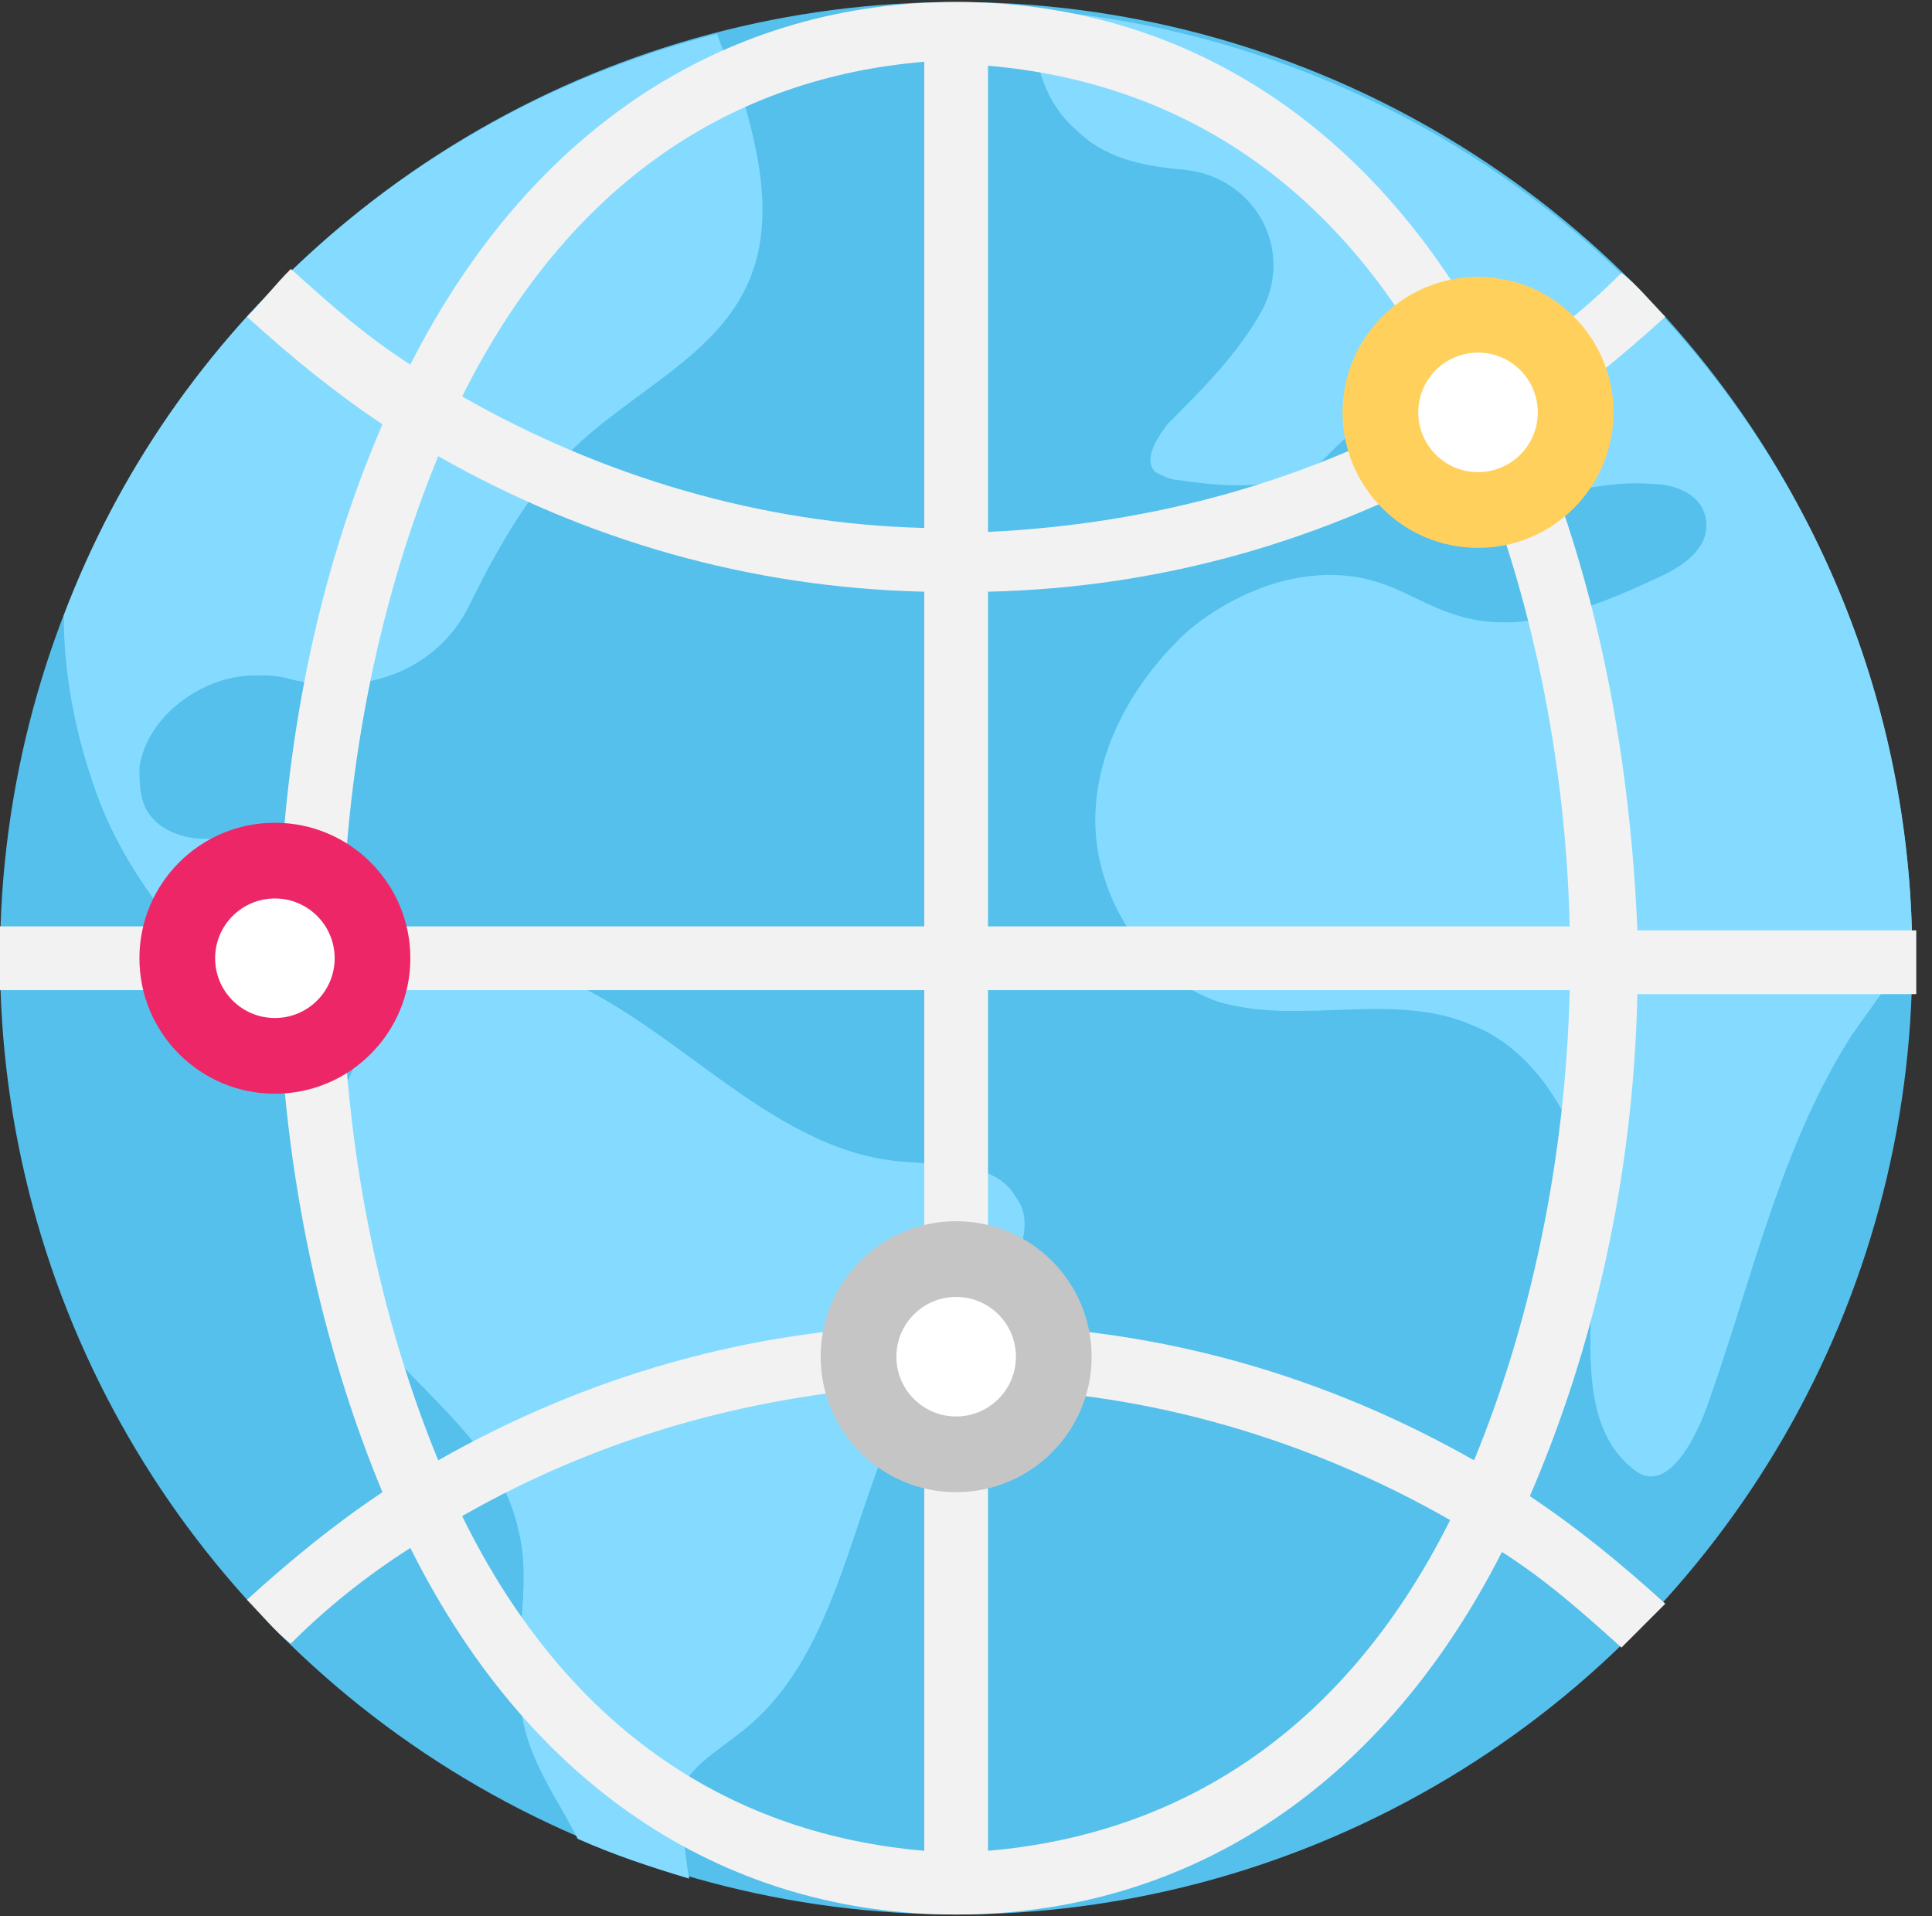 <svg xmlns="http://www.w3.org/2000/svg" xmlns:xlink="http://www.w3.org/1999/xlink" width="121px" height="120px" viewBox="0 0 121 120"><rect x="0" y="0" width="121" height="120" fill="#333333" stroke="none"/><title>visibilite</title><desc>Created with Sketch.</desc><g id="Page-1" stroke="none" stroke-width="1" fill="none" fill-rule="evenodd"><g id="Membres" transform="translate(-659, -906)" fill-rule="nonzero"><g id="visibilite" transform="translate(659, 906)"><circle id="Oval" fill="#54C0EB" cx="59.883" cy="60.007" r="59.883"></circle><g id="Group" transform="translate(3.977, 0.468)" fill="#84DBFF"><path d="M115.789,59.041 C114.542,60.788 113.294,62.534 112.047,64.281 C107.556,71.267 105.809,79.501 103.064,87.236 C102.316,89.482 100.569,92.975 98.573,91.727 C92.585,87.486 98.324,76.008 94.082,69.521 C92.834,67.025 90.838,64.78 88.343,63.782 C83.353,61.536 77.614,63.782 72.374,62.285 C67.883,60.788 64.889,56.047 64.639,51.556 C64.39,46.815 66.885,42.324 70.378,39.08 C73.622,36.336 78.362,34.589 82.604,36.086 C84.101,36.585 85.598,37.583 87.345,38.082 C91.337,39.33 95.829,37.583 99.571,35.836 C101.318,35.088 103.314,33.84 102.815,31.844 C102.565,30.597 101.068,29.848 99.571,29.848 C97.076,29.599 94.581,30.347 91.836,30.597 C89.341,30.846 86.347,30.597 84.6,28.85 C83.602,27.852 82.355,26.105 80.858,26.604 C80.359,26.854 79.86,27.353 79.361,27.852 C77.115,30.347 73.123,30.098 69.879,29.599 C69.38,29.599 68.881,29.349 68.382,29.1 C67.634,28.351 68.382,27.104 69.131,26.105 C71.376,23.86 73.622,21.614 75.119,18.87 L75.119,18.87 C77.115,14.877 74.371,10.386 69.879,10.137 C67.384,9.887 65.138,9.388 63.392,7.642 C61.396,5.895 60.398,2.901 61.146,0.156 C91.836,2.901 115.54,28.102 115.789,59.041 Z" id="Path"></path><path d="M42.932,17.123 C40.936,21.864 35.446,24.109 31.704,27.852 C29.208,30.347 27.212,33.84 25.715,36.835 L25.216,37.833 C22.971,41.825 18.48,43.073 14.238,42.074 C13.489,41.825 12.741,41.825 11.992,41.825 C8.749,41.825 5.255,44.32 4.756,47.564 C4.756,48.312 4.756,49.061 5.006,49.809 C5.505,51.306 7.252,52.055 8.749,52.055 L8.749,52.055 C11.493,52.055 13.989,53.552 14.987,56.296 C14.987,56.296 14.987,56.296 14.987,56.546 C15.985,59.79 12.242,62.534 9.497,60.289 C6.254,57.045 3.509,53.302 2.012,49.061 C0.764,45.567 0.016,41.825 0.016,38.082 L0.016,38.082 C6.753,20.117 22.222,6.394 40.936,1.653 C41.435,3.15 42.183,4.647 42.682,6.145 C43.68,9.638 44.429,13.63 42.932,17.123 Z" id="Path"></path><path d="M59.15,79.252 C58.152,80.749 56.905,81.747 55.657,82.994 C49.17,90.23 49.918,102.456 42.183,108.195 C40.936,109.193 39.189,110.191 38.69,111.688 C38.441,112.437 38.69,113.185 38.69,113.934 C38.94,114.932 38.94,115.93 39.189,117.178 C36.694,116.429 34.448,115.68 32.203,114.682 C30.955,112.187 29.209,109.942 28.71,106.947 C27.961,103.205 29.458,98.963 28.46,95.22 C26.963,88.484 18.979,84.99 16.733,78.503 C15.236,74.511 16.484,69.77 18.48,65.778 C19.727,63.283 21.474,60.788 23.969,60.039 C25.965,59.291 27.961,59.789 29.957,60.289 C37.942,63.033 43.93,71.517 52.414,72.265 C55.158,72.515 58.402,72.265 59.649,74.511 C60.647,75.759 60.148,77.755 59.15,79.252 Z" id="Path"></path></g><path d="M95.813,26.573 C98.807,24.577 101.552,22.332 104.296,19.836 C103.298,18.838 102.55,17.84 101.552,17.092 C99.306,19.338 96.811,21.334 94.066,23.08 C86.331,7.61 73.856,0.125 59.883,0.125 C45.91,0.125 33.435,7.61 25.7,22.831 C22.955,21.084 20.71,19.088 18.215,16.842 C17.216,17.84 16.468,18.838 15.47,19.836 C18.215,22.332 20.959,24.577 23.953,26.573 C19.961,35.805 17.715,46.534 17.466,58.012 L0,58.012 C0,58.76 0,59.259 0,60.008 C0,60.756 0,61.255 0,62.004 L17.466,62.004 C17.716,73.482 20.211,84.46 23.953,93.443 C20.959,95.439 18.215,97.684 15.47,100.18 C16.468,101.178 17.216,102.176 18.215,102.924 C20.46,100.679 22.955,98.683 25.7,96.936 C33.435,112.406 45.91,119.891 59.883,119.891 L59.883,119.891 C73.856,119.891 86.331,112.406 94.066,97.185 C96.811,98.932 99.056,100.928 101.552,103.174 C102.55,102.175 103.298,101.427 104.296,100.429 C101.552,97.934 98.807,95.688 95.813,93.692 C99.805,84.46 102.3,73.731 102.549,62.254 L120.015,62.254 C120.015,61.505 120.015,61.006 120.015,60.258 C120.015,59.509 120.015,59.01 120.015,58.262 L102.55,58.262 C102.051,46.534 99.805,35.805 95.813,26.573 Z M57.887,115.899 C46.16,114.901 35.68,108.663 28.944,94.94 C37.676,89.95 47.407,87.205 57.887,86.706 L57.887,115.899 Z M57.887,82.963 C46.909,83.213 36.678,86.207 27.447,91.447 C23.953,82.963 21.708,72.733 21.458,62.004 L57.887,62.004 L57.887,82.963 L57.887,82.963 Z M57.887,58.012 L21.458,58.012 C21.708,47.283 23.953,37.053 27.446,28.569 C36.678,33.809 46.908,36.803 57.887,37.053 L57.887,58.012 L57.887,58.012 Z M57.887,33.061 C47.657,32.811 37.676,29.817 28.944,24.827 C35.68,11.353 45.91,4.866 57.887,3.868 L57.887,33.061 Z M61.879,4.117 C73.606,5.115 84.086,11.353 90.822,25.076 C82.09,30.066 72.359,32.811 61.879,33.31 L61.879,4.117 L61.879,4.117 Z M61.879,115.899 L61.879,86.955 C72.109,87.205 82.09,90.199 90.822,95.189 C84.086,108.663 73.606,114.901 61.879,115.899 Z M92.32,91.447 C83.088,86.207 72.858,83.213 61.879,82.963 L61.879,62.004 L98.308,62.004 C98.058,72.733 95.813,82.963 92.32,91.447 Z M61.879,58.012 L61.879,37.053 C72.858,36.803 83.088,33.809 92.32,28.569 C95.813,37.053 98.058,47.283 98.308,58.012 L61.879,58.012 L61.879,58.012 Z" id="Shape" fill="#F2F2F2"></path><circle id="Oval" fill="#ED2767" cx="17.216" cy="60.007" r="8.484"></circle><circle id="Oval" fill="#FFD15C" cx="92.568" cy="25.825" r="8.484"></circle><circle id="Oval" fill="#C5C5C5" cx="59.883" cy="84.959" r="8.484"></circle><g id="Group" transform="translate(13.333, 21.988)" fill="#FFFFFF"><circle id="Oval" cx="3.883" cy="38.019" r="3.743"></circle><circle id="Oval" cx="79.235" cy="3.836" r="3.743"></circle><circle id="Oval" cx="46.55" cy="62.971" r="3.743"></circle></g></g></g></g></svg>
